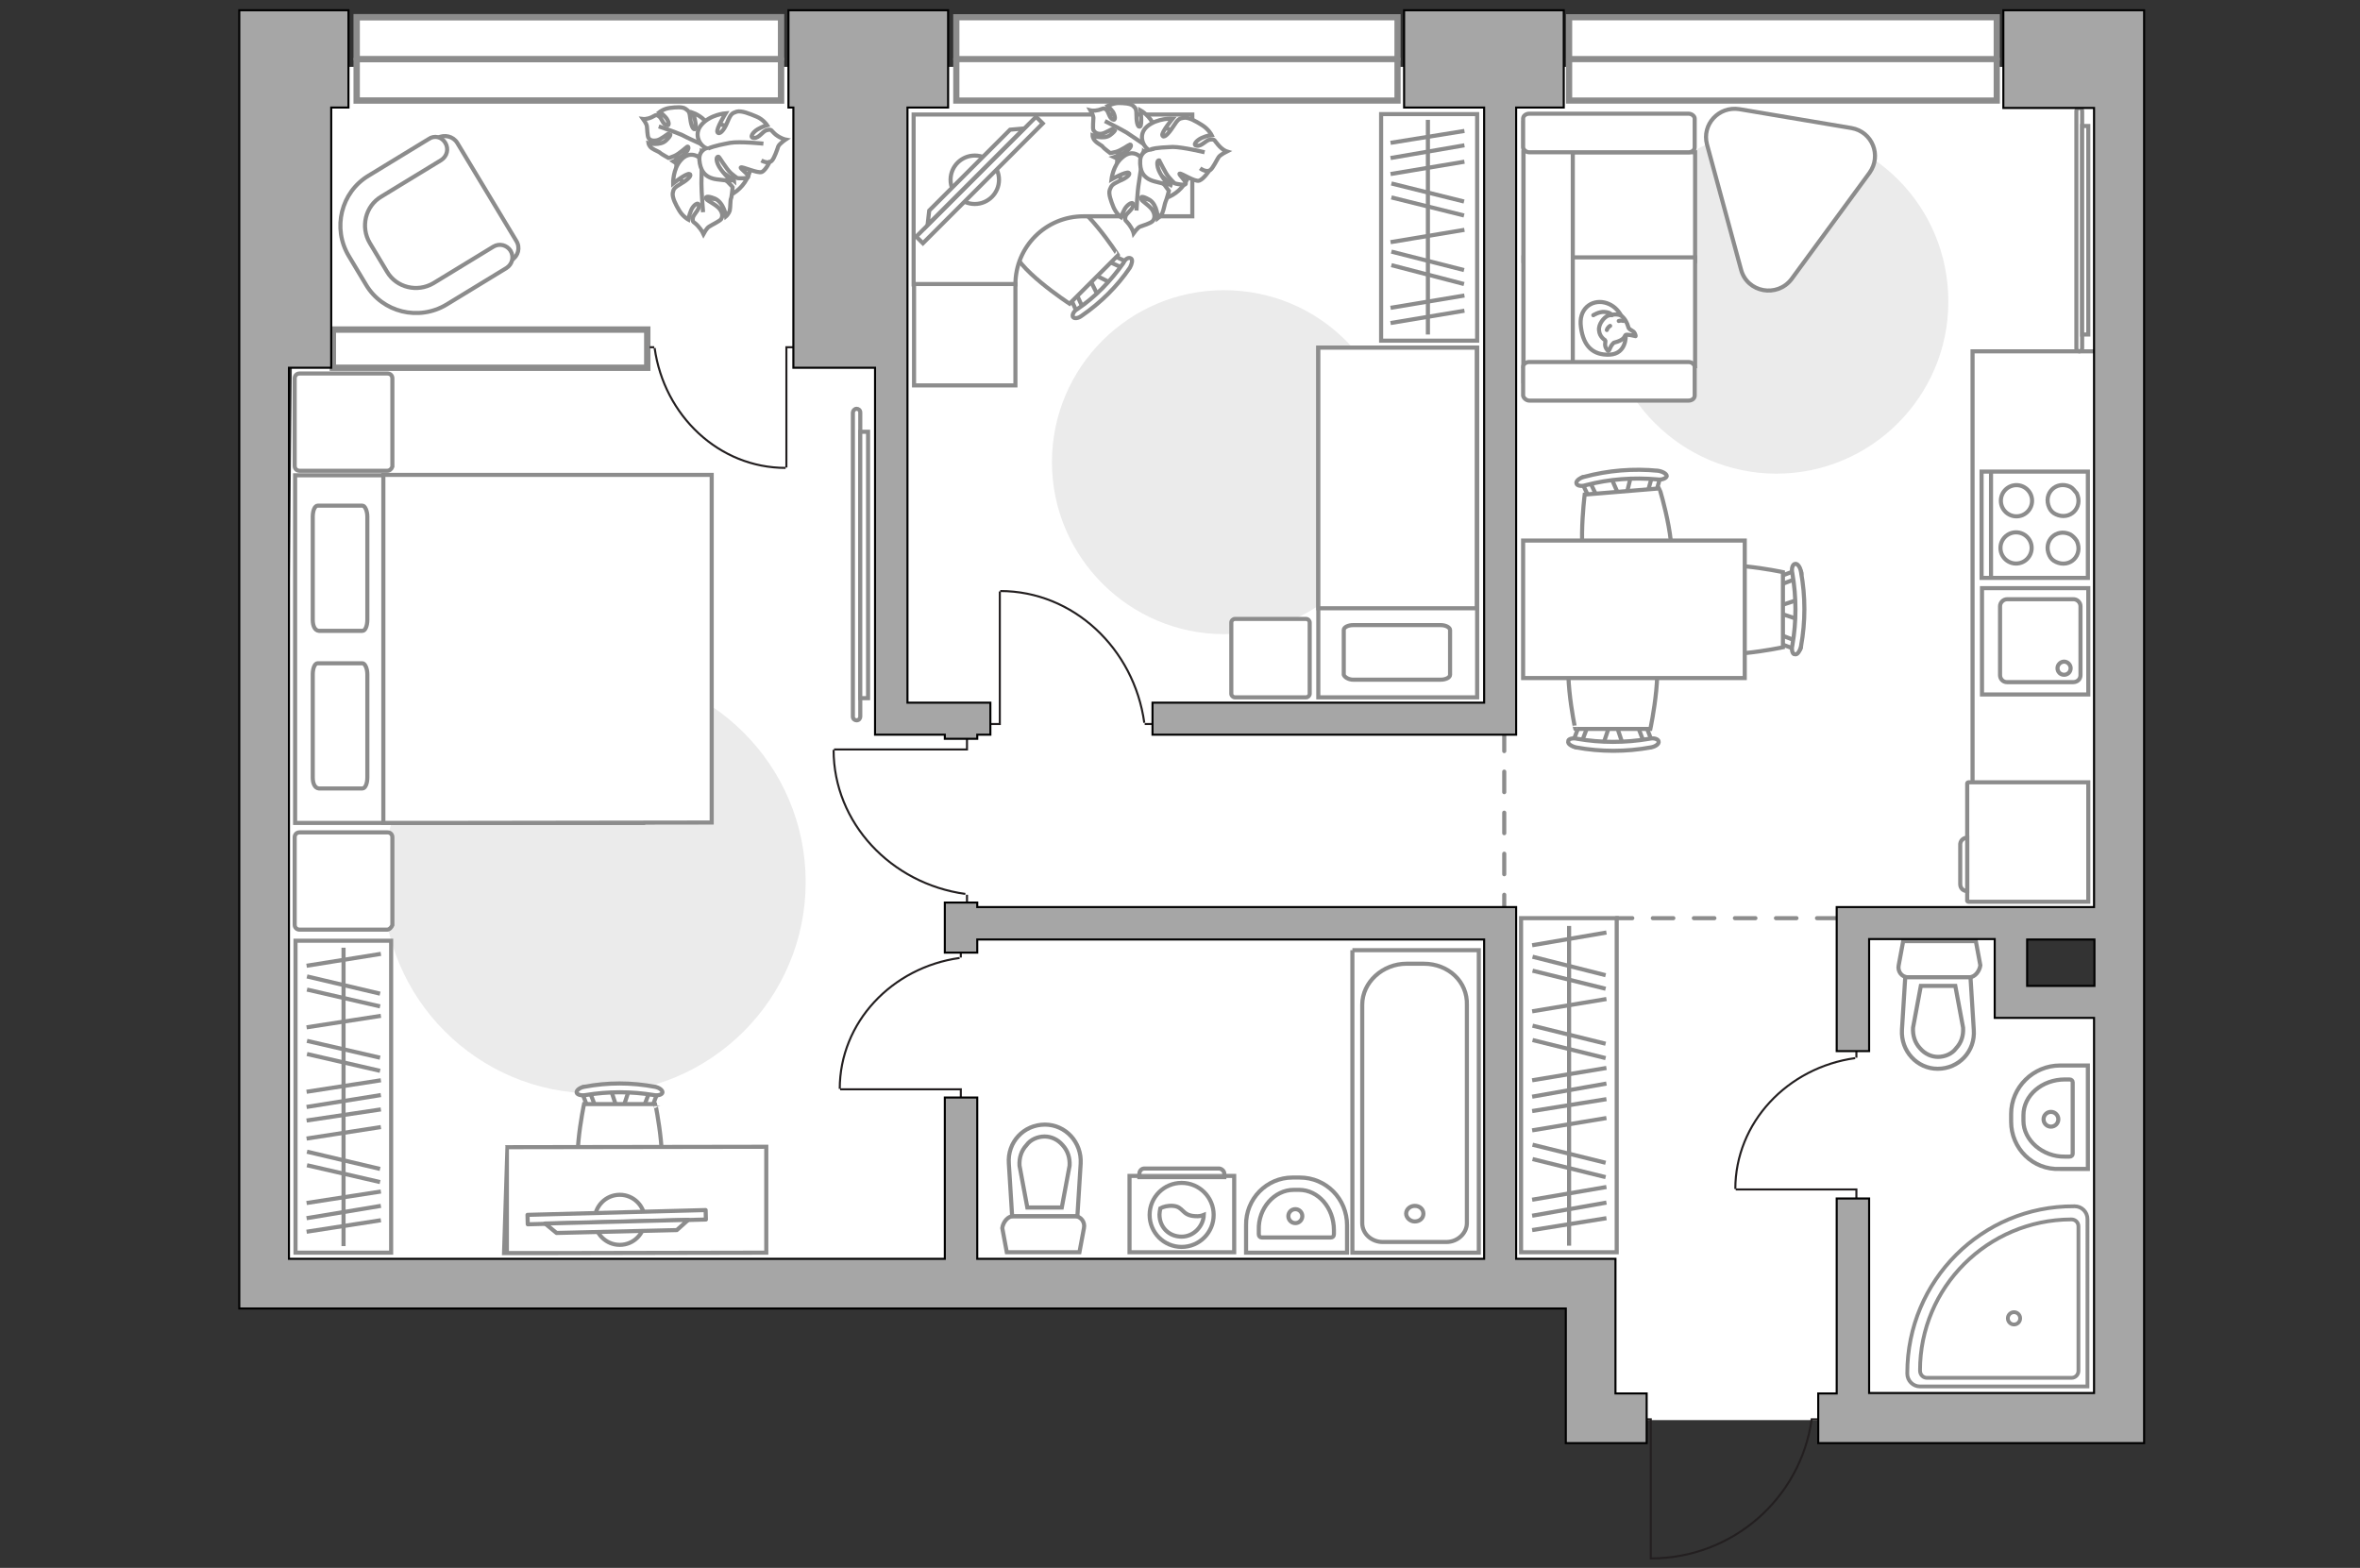 <?xml version="1.0" encoding="utf-8"?>
<!-- Generator: Adobe Illustrator 28.2.0, SVG Export Plug-In . SVG Version: 6.00 Build 0)  -->
<svg version="1.1" id="Слой_1" xmlns="http://www.w3.org/2000/svg" xmlns:xlink="http://www.w3.org/1999/xlink" x="0px" y="0px"
	 viewBox="0 0 575 382" style="enable-background:new 0 0 575 382;" xml:space="preserve">
<rect x="0" y="0" width="575" height="382" fill="#333333" stroke="none"/>
<style type="text/css">
	.st0{fill:#FFFFFF;}
	.st1{fill:#EBEBEB;}
	.st2{fill:#FFFFFF;stroke:#8C8C8C;stroke-miterlimit:10;}
	.st3{fill:#FFFFFF;fill-opacity:0.1;stroke:#8C8C8C;stroke-miterlimit:10;}
	.st4{fill:none;stroke:#8C8C8C;stroke-miterlimit:10;}
	.st5{fill:none;stroke:#231F20;stroke-width:0.5;stroke-miterlimit:10;}
	.st6{fill:#FFFFFF;stroke:#8C8C8C;stroke-width:1;stroke-miterlimit:10;}
	.st7{fill:#FFFFFF;stroke:#8C8C8C;stroke-linecap:round;stroke-linejoin:round;stroke-miterlimit:10;}
	.st8{fill:none;stroke:#8C8C8C;stroke-linecap:round;stroke-linejoin:round;stroke-miterlimit:10;}
	.st9{fill:#FFFFFF;stroke:#8C8C8C;stroke-width:1;stroke-linecap:round;stroke-linejoin:round;stroke-miterlimit:9.999;}
	.st10{fill:#FFFFFF;stroke:#8C8C8C;stroke-width:1.512;stroke-linecap:round;stroke-miterlimit:10;}
	.st11{fill:none;stroke:#8C8C8C;stroke-width:1.512;stroke-linecap:round;stroke-miterlimit:10;}
	.st12{fill:#FFFFFF;stroke:#8C8C8C;stroke-width:1.552;stroke-linecap:round;stroke-miterlimit:10;}
	.st13{fill:none;stroke:#8C8C8C;stroke-width:1.552;stroke-linecap:round;stroke-miterlimit:10;}
	.st14{fill:#FFFFFF;stroke:#8C8C8C;stroke-width:0.921;stroke-miterlimit:10;}
	.st15{fill:none;stroke:#8C8C8C;stroke-linecap:round;stroke-miterlimit:10;stroke-dasharray:5,5;}
	.st16{fill:#A6A6A6;stroke:#000000;stroke-width:0.5;stroke-miterlimit:10;}
</style>
<polygon id="bg" class="st0" points="69,313.7 367.6,313.7 389.4,313.7 389.4,346 515,346 515,245.2 489.3,245.2 489.3,227.7 
	516,227.7 516,16.3 73.4,16.3 71.1,88.9 "/>
<g id="furniture">
	<path id="Vector_00000160875937128381294210000009457515052277015950_" class="st1" d="M144.8,163.4c28.4,0,51.5,23.1,51.5,51.5
		s-23.1,51.5-51.5,51.5s-51.5-23.1-51.5-51.5C93.4,186.4,116.4,163.4,144.8,163.4z"/>
	<polyline class="st2" points="480.6,219.9 480.6,85.6 510.3,85.6 	"/>
	<g>
		<path id="Vector_8_1_" class="st2" d="M479.3,219.5v-28.6c0-0.1,0.1-0.3,0.3-0.3h29.2v29.1h-29.2
			C479.4,219.7,479.3,219.5,479.3,219.5z"/>
		<path id="Vector_9_1_" class="st2" d="M479.3,204.1v13c-1,0-1.7-0.7-1.7-1.7V206C477.5,204.9,478.3,204.1,479.3,204.1z"/>
	</g>
	<g>
		<g>
			<path id="Vector_98_1_" class="st2" d="M156.7,115.8v84.7H71.9v-84.7H156.7L156.7,115.8z"/>
			<path id="Vector_99_1_" class="st2" d="M173.4,200.4v-84.7h-80v74.7v10.1h10.7L173.4,200.4L173.4,200.4z"/>
			<path id="Vector_100_1_" class="st2" d="M76.2,151v-25.1c0-1.5,0.5-2.7,1.2-2.7h10.9c0.6,0,1.2,1.2,1.2,2.7V151
				c0,1.5-0.5,2.7-1.2,2.7H77.7C76.7,153.6,76.2,152.5,76.2,151z"/>
			<path id="Vector_101_1_" class="st2" d="M76.2,189.4v-25.1c0-1.5,0.5-2.7,1.2-2.7h10.9c0.6,0,1.2,1.2,1.2,2.7v25.1
				c0,1.5-0.5,2.7-1.2,2.7H77.7C76.7,192,76.2,190.9,76.2,189.4z"/>
		</g>
		<path id="Vector_5_2_" class="st2" d="M94.3,226.5H73c-0.6,0-1.2-0.4-1.2-1.2V204c0-0.6,0.4-1.2,1.2-1.2h21.4
			c0.6,0,1.2,0.4,1.2,1.2v21.4C95.4,225.9,94.9,226.5,94.3,226.5z"/>
		<path id="Vector_5_1_" class="st2" d="M94.3,114.7H73c-0.6,0-1.2-0.4-1.2-1.2V92.2c0-0.6,0.4-1.2,1.2-1.2h21.4
			c0.6,0,1.2,0.4,1.2,1.2v21.5C95.4,114.3,94.9,114.7,94.3,114.7z"/>
	</g>
	<g>
		<path class="st2" d="M507.3,84.9c0,0.3-0.3,0.7-0.7,0.7c-0.3,0-0.7-0.3-0.7-0.7V27c0-0.3,0.3-0.7,0.7-0.7s0.7,0.3,0.7,0.7V84.9z"
			/>
		<rect x="507.3" y="30.7" class="st2" width="1.5" height="50.8"/>
	</g>
	<g>
		<path class="st2" d="M209.6,174.6c0,0.4-0.3,0.9-0.9,0.9c-0.4,0-0.9-0.3-0.9-0.9v-74.1c0-0.4,0.4-0.9,0.9-0.9
			c0.4,0,0.9,0.3,0.9,0.9V174.6z"/>
		<rect x="209.6" y="105.2" class="st2" width="1.9" height="64.9"/>
	</g>
	<g>
		<g>
			<path class="st2" d="M275.2,286.5h25.5v18.6h-25.5V286.5z"/>
			<path class="st3" d="M278.8,284.7H297c0.5,0,1.3,0.5,1.3,1.3v0.8h-20.7V286C277.6,285.2,278.2,284.7,278.8,284.7z"/>
		</g>
		<g>
			<circle class="st2" cx="287.9" cy="296" r="7.8"/>
			<path class="st2" d="M285.8,293.8c2.6,0.2,2.1,2.3,5.3,2.5c1.1,0.1,1.7-0.1,2.2-0.3c-0.1,2.7-2.4,5.3-5.4,5.3
				c-3.1,0-5.4-2.3-5.4-5.4c0-0.4,0.1-0.9,0.2-1.5C283.4,294,284.6,293.7,285.8,293.8z"/>
		</g>
	</g>
	<g>
		<path id="Vector_37_3_" class="st2" d="M111.4,34.8l14.4,23.9c1,1.6,0.5,3.7-1.2,4.7l-16.5,10c-6,3.6-13.9,1.7-17.5-4.3l-4.8-8
			c-3.6-6-1.7-13.9,4.3-17.5l16.5-10C108.3,32.7,110.4,33.2,111.4,34.8z"/>
		<path id="Vector_38_4_" class="st2" d="M108.5,34.8c0.9,1.5,0.4,3.3-1,4.2l-14.6,8.9c-3.9,2.3-5.1,7.4-2.8,11.3l4.2,7
			c2.3,3.9,7.4,5.1,11.3,2.8l14.6-8.9c1.5-0.9,3.3-0.4,4.2,1c0.9,1.5,0.4,3.3-1,4.2l-14.6,8.9c-6.8,4.1-15.6,1.9-19.6-4.8l-4.2-7
			c-4.1-6.8-1.9-15.6,4.8-19.6l14.6-8.9C105.8,32.9,107.6,33.3,108.5,34.8z"/>
	</g>
	<path id="Vector_00000116205190261531033660000003619311566093752495_" class="st1" d="M474.7,73.5c0,23.1-18.8,41.9-41.9,41.9
		c-23,0-41.9-18.8-41.9-41.9s18.8-41.9,41.9-41.9C456.1,31.5,474.7,50.2,474.7,73.5z"/>
	<path id="Vector_00000106107476909206152940000004462273025077215629_" class="st1" d="M340.1,112.6c0,23.1-18.8,41.9-41.9,41.9
		c-23,0-41.9-18.8-41.9-41.9s18.8-41.9,41.9-41.9C321.5,70.7,340.1,89.4,340.1,112.6z"/>
	<g>
		<rect x="336.5" y="27.8" class="st2" width="23.4" height="55.2"/>
		<line class="st4" x1="338.8" y1="59" x2="356.8" y2="56"/>
		<line class="st4" x1="338.8" y1="78.7" x2="356.8" y2="75.7"/>
		<line class="st4" x1="338.8" y1="75" x2="356.8" y2="72"/>
		<line class="st4" x1="338.8" y1="42.4" x2="356.8" y2="39.4"/>
		<line class="st4" x1="338.8" y1="38.5" x2="356.8" y2="35.4"/>
		<line class="st4" x1="338.8" y1="34.8" x2="356.8" y2="31.9"/>
		<line class="st4" x1="339" y1="48.1" x2="356.7" y2="52.5"/>
		<line class="st4" x1="339" y1="44.7" x2="356.7" y2="49.1"/>
		<line class="st4" x1="339" y1="64.6" x2="356.7" y2="69.2"/>
		<line class="st4" x1="339" y1="61.3" x2="356.7" y2="65.8"/>
		<line class="st4" x1="347.9" y1="81.5" x2="347.9" y2="29.2"/>
	</g>
	<g>
		<polyline class="st5" points="243.6,144.1 243.6,176.4 238.5,176.4 		"/>
		<line class="st5" x1="283.7" y1="176.4" x2="278.9" y2="176.4"/>
		<path class="st5" d="M278.8,176.1c-2.5-18.1-17.3-32.1-35.1-32.1"/>
	</g>
	<g>
		<polyline class="st5" points="235.6,177.5 235.6,182.6 203.2,182.6 		"/>
		<line class="st5" x1="235.6" y1="218" x2="235.6" y2="222.8"/>
		<path class="st5" d="M203.1,182.7c0,17.8,14,32.6,32.1,35.1"/>
	</g>
	<g>
		<polyline class="st5" points="204.7,265.4 234.1,265.4 234.1,270.1 		"/>
		<line class="st5" x1="234.1" y1="228.9" x2="234.1" y2="233.3"/>
		<path class="st5" d="M233.8,233.4c-16.5,2.3-29.2,15.7-29.2,31.9"/>
	</g>
	<g>
		<polyline class="st5" points="422.9,289.8 452.3,289.8 452.3,294.5 		"/>
		<line class="st5" x1="452.3" y1="253.3" x2="452.3" y2="257.7"/>
		<path class="st5" d="M452,257.8c-16.5,2.3-29.2,15.7-29.2,31.9"/>
	</g>
	<g>
		<path id="Vector_2_00000041976871724412255370000015324008157834018948_" class="st2" d="M359.9,84.7h-38.7v85.2h38.7V84.7z"/>
		<path id="Vector_3_00000025436174130152487160000004630324992225685948_" class="st2" d="M321.1,84.7h38.7v63.5h-34h-4.6v-8.7
			V84.7H321.1z"/>
		<path id="Vector_4_00000005263316003696010930000001902946798275055008_" class="st2" d="M329.7,165.6H351c1.2,0,2.3-0.5,2.3-1.2
			v-10.9c0-0.6-1-1.2-2.3-1.2h-21.3c-1.2,0-2.3,0.5-2.3,1.2v10.9C327.6,165,328.6,165.6,329.7,165.6z"/>
	</g>
	<g>
		<g id="Group_2_00000110432529507883252310000004290928143457157296_">
			<g id="Group_3_00000141451002864496296290000002802352351851328190_">
				<path id="Vector_10_00000123435391200016631840000000598422861984410045_" class="st2" d="M270.6,68.9l-4.4-2.2l-0.9,0.9
					l2.2,4.4L270.6,68.9z"/>
			</g>
			<g id="Group_4_00000139996614242326186830000002450363441001611406_">
				<path id="Vector_11_00000154392156952083987620000009645084158683706035_" class="st2" d="M261.1,71.9c-0.3,0.3-0.4,0.7-0.2,0.9
					l1.7,3.7c0.2,0.4,0.5,0.4,1,0.1s0.6-0.8,0.5-1l-1.7-3.7c-0.2-0.4-0.5-0.4-1-0.1C261.2,71.9,261.2,71.9,261.1,71.9z"/>
			</g>
			<g id="Group_5_00000000221501059426591290000009115485714463503512_">
				<path id="Vector_12_00000152243876284133186560000015711195446345932959_" class="st2" d="M270.4,62.6c-0.1,0.1-0.1,0.1-0.2,0.2
					c-0.3,0.5-0.3,0.8,0.1,1l3.7,1.7c0.4,0.2,0.8-0.1,1.1-0.5c0.3-0.5,0.3-0.8-0.1-1l-3.7-1.7C271.1,62.2,270.7,62.3,270.4,62.6z"/>
			</g>
			<path id="Vector_13_00000062184314322935129550000005785642800799996349_" class="st2" d="M258.6,48.4c-4.1,0-11.8,7.6-11.8,11.8
				c0,4.8,13.8,13.8,13.8,13.8l11.8-11.8C272.5,62.2,263.5,48.4,258.6,48.4z"/>
			<path id="Vector_14_00000105408837963828973110000005275996114475918263_" class="st2" d="M273.7,64.1
				c-3.1,4.4-6.9,8.3-11.2,11.2c-0.9,0.5-1.3,1.4-1.1,1.9c0.3,0.5,1.3,0.4,2.2-0.3c4.5-3.1,8.6-7.1,11.7-11.7
				c0.5-0.9,0.7-1.9,0.3-2.2C275,62.6,274.2,63,273.7,64.1z"/>
		</g>
		<path class="st2" d="M290.5,27.9h-54.8h-13.1l0,0l0,0v41.4h24.8l0,0c0-9.2,7.4-16.6,16.6-16.6h26.5V27.9L290.5,27.9z"/>
		<rect x="222.7" y="69.2" class="st2" width="24.7" height="24.7"/>
		<g>
			<circle class="st2" cx="237.5" cy="43.8" r="5.9"/>
			<g>
				
					<rect x="218" y="42.7" transform="matrix(0.707 -0.707 0.707 0.707 38.921 181.582)" class="st6" width="41.3" height="2.3"/>
				<polygon class="st2" points="246.1,31.6 226.4,51.3 226,54.8 249.5,31.3 				"/>
			</g>
		</g>
	</g>
	<g>
		<path id="Vector_60_00000031182911463928012320000017877837082834832030_" class="st2" d="M274.6,33.6c-3.4,3.7-3.2,9.3,0.5,12.7
			c3.7,3.4,9.3,3.2,12.7-0.5c3.4-3.7,3.2-9.3-0.5-12.7C283.5,29.7,277.9,30,274.6,33.6z"/>
		<path class="st2" d="M278.2,34.8c0,0,1.1,1.1,0.2,2.6c-0.9,1.5-2.2,2.6-4.5,1.8c-2.3-0.8-2.5-0.9-2.5-0.9s2.5-0.8,3.5-1.8
			c1-1,0.6-1.3,0.4-1.3c-0.1,0-2.2,1.5-3.4,1.8s-1.4,0.3-1.4,0.3s-1.6-1.2-1.8-1.5c-0.1-0.3-1.3-0.8-1.9-1.5
			c-0.6-0.6-0.6-1.3-0.6-1.3s2.7,1.1,4.3-0.1c1.6-1.2,1.3-1.6,0.9-1.6c-0.4,0-2.1,1.2-3.1,1.3c-1.1,0.1-1.6-0.4-1.9-0.9
			c-0.2-0.5,0-2.4,0-3c0-0.6-0.7-1.8-0.7-1.8s0.8,0.2,2-0.1c1.1-0.3,1.1-0.6,1.8-0.1c0.7,0.6,0.7,2,1.6,2.4c0.8,0.4,0.6-0.9,0.1-1.8
			c-0.6-0.8-1.3-1.5-1.3-1.5s1.1-0.6,2.5-0.7c1.4,0,3.1,0.1,3.7,0.7c0.6,0.6,0.8,0.7,0.8,2.5c0,1.7,0.4,2.9,0.9,2.5
			c0.5-0.4,0.1-3.9,0.1-3.9s2.5,1.4,3.3,3.9C281.6,33.6,279.4,35,278.2,34.8z"/>
		<path class="st2" d="M269.2,29.5c0,0,3.6,1.8,5.3,2.8c1,0.7,3,2,3.7,2.5c1.1,0.7,2.1,1.8,2.7,3.1"/>
		<path class="st2" d="M278.4,39.3c0,0,0.7-1.7,2.6-1.5c2.1,0.4,3.9,1.1,4.1,4c0.3,3,0.2,3.2,0.2,3.2s-2.1-2.3-3.5-2.9
			c-1.5-0.6-1.6-0.1-1.6,0.1c0.1,0.1,2.5,1.7,3.5,2.8c0.9,1.2,1.1,1.5,1.1,1.5s-0.6,2.3-0.8,2.6c-0.2,0.4-0.4,1.8-0.8,2.8
			c-0.4,0.8-1.1,1.3-1.1,1.3s-0.1-3.3-2-4.5c-2.1-1.2-2.3-0.7-2-0.1c0.1,0.4,2.3,1.7,2.8,2.8c0.6,1.1,0.4,2-0.1,2.5
			c-0.5,0.5-2.4,1.1-3,1.3c-0.6,0.2-1.6,1.6-1.6,1.6s-0.2-0.9-1.1-2.1c-0.8-1.1-1.1-0.8-0.9-1.9c0.2-0.9,1.8-1.7,1.9-2.8
			c0.1-1.1-1.3-0.3-2,0.8c-0.6,1.1-1,2.1-1,2.1s-1.1-0.8-1.8-2.4c-0.6-1.5-1.3-3.3-0.9-4.3c0.4-0.9,0.4-1.2,2.3-2.1
			c2-0.8,2.8-1.7,2.3-2c-0.6-0.4-4.2,1.6-4.2,1.6s0.4-3.5,2.6-5.3C275.8,36.2,278.1,37.9,278.4,39.3z"/>
		<path class="st2" d="M276.9,51.3c0,0,0.2-4.7,0.6-6.9c0.2-1.3,0.6-4.2,0.8-5.2c0.3-1.6,1.1-3,2.1-4.2"/>
		<g>
			<path class="st2" d="M292.4,41c1.1,0.8,2.1,0.8,2.5,0.4c0.6-0.4,1.6-2.5,2-3.1c0.4-0.6,2-1.4,2-1.4s-1-0.3-2.1-1.6
				c-1-1.1-0.7-1.4-1.9-1.3c-1.1,0.1-2.1,1.7-3.3,1.5c-1.1-0.1-0.1-1.3,1.2-1.9c1.3-0.6,2.4-0.7,2.4-0.7s-0.7-1.4-2.3-2.4
				c-1.6-1-3.3-2-4.5-1.8c-1.1,0.2-1.3,0.2-2.6,2.2s-2.3,2.8-2.6,2.1c-0.3-0.7,2.5-4.1,2.5-4.1s-3.7-0.2-6.2,1.9
				c-2.4,2.1-0.9,5,0.4,5.7c0,0-2,0.4-2.1,2.6c-0.1,2.3,0.5,4.3,3.5,5.1c3,0.8,3.3,0.8,3.3,0.8s-2.1-2.5-2.5-4.2
				c-0.4-1.7,0.2-1.8,0.4-1.7c0.1,0.1,1.3,3,2.4,4.2c1.1,1.3,1.4,1.4,1.4,1.4s2.4,0.6,2.6,0.1c0.2-0.6-1.8-2.3-1.5-2.5
				c0.4-0.2,3.7,2.1,4.8,1.7s2.4-2.4,2.4-2.4"/>
			<path class="st2" d="M293.5,37.1c0,0-5.4-1.3-7.8-1.3c-1.5,0.1-3.8,0.1-5.4,0.6"/>
		</g>
	</g>
	<g>
		<path id="Vector_60_00000030447719447038549030000006797470467340365713_" class="st2" d="M166.4,34.1c-2.9,4.2-1.9,9.8,2.3,12.7
			s9.8,1.9,12.7-2.3s1.9-9.8-2.3-12.7S169.2,30,166.4,34.1z"/>
		<path class="st2" d="M170.2,34.8c0,0,1.3,1,0.6,2.5c-0.7,1.6-1.8,3-4.3,2.6s-2.6-0.5-2.6-0.5s2.5-1.2,3.3-2.3
			c0.9-1.2,0.4-1.4,0.3-1.4c-0.1,0-2,1.8-3.2,2.3s-1.4,0.5-1.4,0.5s-1.8-1-2-1.2c-0.2-0.3-1.4-0.7-2.1-1.2c-0.7-0.5-0.8-1.2-0.8-1.2
			s2.9,0.7,4.3-0.7c1.5-1.4,1-1.7,0.7-1.7c-0.4,0.1-1.9,1.5-3,1.7s-1.7-0.1-2-0.6s-0.3-2.4-0.4-2.9c-0.1-0.6-0.9-1.7-0.9-1.7
			s0.8,0.1,2-0.4c1.1-0.5,1-0.8,1.8-0.3s0.9,1.9,1.9,2.2c0.9,0.3,0.5-1.1-0.2-1.9s-1.5-1.3-1.5-1.3s1-0.8,2.5-1s3.1-0.3,3.8,0.2
			c0.8,0.6,1,0.6,1.2,2.5c0.2,1.8,0.8,2.8,1.2,2.4c0.5-0.4-0.5-3.9-0.5-3.9s2.8,1,3.9,3.4C173.5,33.2,171.5,34.9,170.2,34.8z"/>
		<path class="st2" d="M160.5,30.8c0,0,3.9,1.3,5.7,2.1c1.1,0.6,3.3,1.6,4.2,2c1.3,0.6,2.4,1.5,3.2,2.8"/>
		<path class="st2" d="M171.1,39.4c0,0,0.4-1.8,2.4-1.8c2.1,0,4.1,0.6,4.7,3.4c0.7,2.9,0.7,3.1,0.7,3.1s-2.4-2.1-3.9-2.5
			c-1.6-0.4-1.7,0.2-1.7,0.3c0.1,0.1,2.8,1.3,4,2.4c1.1,1.1,1.2,1.3,1.2,1.3s-0.2,2.4-0.4,2.8c-0.2,0.4-0.1,1.9-0.3,2.9
			c-0.3,0.9-0.9,1.4-0.9,1.4s-0.5-3.3-2.7-4.3c-2.2-0.9-2.4-0.3-2.1,0.1c0.2,0.4,2.5,1.4,3.3,2.5s0.6,1.9,0.3,2.4
			c-0.4,0.5-2.3,1.4-2.9,1.8c-0.6,0.3-1.4,1.8-1.4,1.8s-0.4-0.9-1.4-2s-1.3-0.7-1.2-1.8c0.1-1,1.6-2,1.5-3.1s-1.4-0.1-1.9,1.1
			c-0.5,1.2-0.7,2.3-0.7,2.3s-1.3-0.7-2.2-2.2s-1.7-3.1-1.6-4.2c0.2-1,0.2-1.3,2.1-2.4c1.9-1.1,2.6-2.1,2-2.3c-0.7-0.3-4,2.3-4,2.3
			s-0.1-3.5,1.9-5.7C168,36.6,170.6,38,171.1,39.4z"/>
		<path class="st2" d="M171.3,51.7c0,0-0.4-4.8-0.4-7c0-1.4,0.1-4.3,0.1-5.4c0.1-1.7,0.6-3.2,1.5-4.6"/>
		<g>
			<path class="st2" d="M185.5,39.1c1.3,0.7,2.2,0.5,2.6,0c0.5-0.5,1.3-2.7,1.5-3.4c0.3-0.7,1.8-1.7,1.8-1.7s-1.1-0.2-2.4-1.2
				c-1.2-1-0.9-1.4-2.1-1.1c-1.1,0.2-1.9,2-3.2,1.9c-1.2,0-0.3-1.4,0.9-2.1c1.2-0.7,2.3-1,2.3-1s-0.9-1.4-2.6-2.1
				c-1.7-0.7-3.6-1.5-4.8-1.2c-1.1,0.4-1.4,0.4-2.3,2.6s-2,3.1-2.4,2.4s2-4.6,2-4.6s-3.8,0.3-5.9,2.8c-2.1,2.5-0.2,5.2,1.2,5.7
				c0,0-1.9,0.6-1.7,2.9s1.1,4.3,4.3,4.7c3.1,0.4,3.4,0.3,3.4,0.3s-2.5-2.3-3.2-4s0-1.9,0.2-1.8c0.2,0.1,1.8,2.9,3,4
				c1.3,1.1,1.6,1.2,1.6,1.2s2.5,0.2,2.6-0.3c0.1-0.7-2.1-2.1-1.8-2.3c0.3-0.3,4.1,1.5,5.1,1.1s2.1-2.8,2.1-2.8"/>
			<path class="st2" d="M186,35c0,0-5.7-0.6-8.1-0.2c-1.5,0.3-3.8,0.7-5.4,1.4"/>
		</g>
	</g>
	<path id="Vector_5_00000083081207277994877930000001740507668117442737_" class="st2" d="M300,151.7V169c0,0.5,0.4,0.9,0.9,0.9
		h17.3c0.5,0,0.9-0.4,0.9-0.9v-17.3c0-0.5-0.4-0.9-0.9-0.9h-17.3C300.4,150.8,300,151.2,300,151.7z"/>
	<g>
		<path id="Vector_55_5_" class="st2" d="M371.2,37.1v26.5H413V37.1H371.2z"/>
		<path id="Vector_56_6_" class="st2" d="M371.2,62.7v26.5H413V62.7H371.2z"/>
		<path id="Vector_57_5_" class="st2" d="M383.2,32.5l-12-2.5v62.9h12V32.5z"/>
		<path id="Vector_58_5_" class="st2" d="M372.6,37.1h38.8c0.8,0,1.5-0.5,1.5-1.2v-7c0-0.6-0.7-1.2-1.5-1.2h-38.8
			c-0.8,0-1.5,0.5-1.5,1.2v7C371.2,36.6,371.9,37.1,372.6,37.1z"/>
		<path id="Vector_59_5_" class="st2" d="M372.6,97.6h38.8c0.8,0,1.5-0.5,1.5-1.2v-7c0-0.6-0.7-1.2-1.5-1.2h-38.8
			c-0.8,0-1.5,0.5-1.5,1.2v7C371.2,97,371.9,97.6,372.6,97.6z"/>
		<g>
			<path class="st7" d="M396.1,81.8c0,0,0.2,4.4-3.9,4.6c-4,0.2-6.4-2-7-6.6c-0.7-4.6,2.6-6.8,5.7-6.1
				C394,74.4,396.1,77.4,396.1,81.8z"/>
			<path class="st7" d="M393.2,83.5c0,0-0.6,0.5-0.9,1.3s-0.5,0.7-0.5,0.7s-0.9-0.8-0.7-1.9c0.1-0.6,0-0.7,0-0.7s-1.4-0.8-1.5-2.4
				c-0.2-1.5,1.2-3.2,2.2-3.6c1-0.3,2.5-0.5,3.3,0.1s1.4,1.8,1.6,2.6c0.1,0.8,1.3,0.9,1.6,1.6s0.2,0.7,0.2,0.7s-2-0.5-2.4-0.3
				C395.7,81.9,396,82.8,393.2,83.5z"/>
			<path class="st7" d="M392.3,79.4c0,0-0.6,0.3-0.8,1"/>
			<path class="st7" d="M394.4,78.2c0,0,0.6-0.2,1.1,0"/>
			<path class="st8" d="M392.7,76.8c0,0-0.2-0.7-1.8-0.8c-1.3-0.1-2.7,0.8-2.7,0.8"/>
		</g>
	</g>
	<g>
		<rect x="72" y="229.2" class="st4" width="23.3" height="76"/>
		<line class="st4" x1="92.8" y1="247.5" x2="74.7" y2="250.3"/>
		<line class="st4" x1="92.8" y1="232.4" x2="74.7" y2="235.3"/>
		<line class="st4" x1="92.8" y1="263.2" x2="74.7" y2="266"/>
		<line class="st4" x1="92.8" y1="266.8" x2="74.7" y2="269.7"/>
		<line class="st4" x1="92.8" y1="270.3" x2="74.7" y2="273"/>
		<line class="st4" x1="92.6" y1="257.7" x2="74.8" y2="253.6"/>
		<line class="st4" x1="92.6" y1="260.9" x2="74.8" y2="256.8"/>
		<line class="st4" x1="92.8" y1="274.6" x2="74.7" y2="277.4"/>
		<line class="st4" x1="92.8" y1="290.3" x2="74.7" y2="293.1"/>
		<line class="st4" x1="92.8" y1="293.8" x2="74.7" y2="296.8"/>
		<line class="st4" x1="92.8" y1="297.3" x2="74.7" y2="300.1"/>
		<line class="st4" x1="92.6" y1="284.8" x2="74.8" y2="280.6"/>
		<line class="st4" x1="92.6" y1="288" x2="74.8" y2="283.9"/>
		<line class="st4" x1="92.6" y1="242.1" x2="74.8" y2="237.9"/>
		<line class="st4" x1="92.6" y1="245.2" x2="74.8" y2="241.1"/>
		<line class="st4" x1="83.7" y1="230.9" x2="83.7" y2="303.6"/>
	</g>
	<g>
		<g id="Group_2_20_">
			<g id="Group_3_20_">
				<path id="Vector_10_20_" class="st2" d="M438.1,150.9l-5.1-1.7v-1.4l5.1-1.7V150.9z"/>
			</g>
			<g id="Group_4_20_">
				<path id="Vector_11_20_" class="st2" d="M433.2,141.3c0-0.5,0.3-0.9,0.6-0.9l4.2-1.6c0.4-0.2,0.8,0.2,0.9,0.7
					c0.1,0.6-0.2,1.1-0.5,1.2l-4.2,1.6c-0.4,0.2-0.8-0.2-0.9-0.7C433.2,141.4,433.2,141.4,433.2,141.3z"/>
			</g>
			<g id="Group_5_20_">
				<path id="Vector_12_20_" class="st2" d="M433.2,155.8c0-0.1,0-0.2,0-0.3c0.1-0.6,0.5-0.9,0.9-0.7l4.2,1.6
					c0.4,0.2,0.6,0.7,0.5,1.3s-0.5,0.9-0.9,0.7l-4.2-1.6C433.4,156.6,433.2,156.2,433.2,155.8z"/>
			</g>
			<path id="Vector_13_20_" class="st2" d="M413,157.7c-3.2-3.2-3.2-15.1,0-18.3c3.8-3.8,21.4,0,21.4,0v18.3
				C434.4,157.7,416.8,161.5,413,157.7z"/>
			<path id="Vector_14_20_" class="st2" d="M436.7,157.2c1-5.7,1-11.7,0-17.5c-0.3-1.2,0.1-2.2,0.6-2.3c0.6-0.2,1.3,0.7,1.5,1.9
				c1.1,6,1.1,12.2,0,18.2c-0.3,1.2-0.9,2.1-1.5,1.9C436.8,159.5,436.4,158.4,436.7,157.2z"/>
		</g>
		<g id="Group_2_22_">
			<g id="Group_3_22_">
				<path id="Vector_10_22_" class="st2" d="M390.6,181.4l1.7-5.1h1.4l1.7,5.1H390.6z"/>
			</g>
			<g id="Group_4_22_">
				<path id="Vector_11_22_" class="st2" d="M400.2,176.4c0.5,0,0.9,0.3,0.9,0.6l1.6,4.2c0.2,0.4-0.2,0.8-0.7,0.9
					c-0.6,0.1-1.1-0.2-1.2-0.5l-1.6-4.2c-0.2-0.4,0.2-0.8,0.7-0.9C400.1,176.4,400.1,176.4,400.2,176.4z"/>
			</g>
			<g id="Group_5_22_">
				<path id="Vector_12_22_" class="st2" d="M385.7,176.4c0.1,0,0.2,0,0.3,0c0.6,0.1,0.9,0.5,0.7,0.9l-1.6,4.2
					c-0.2,0.4-0.7,0.6-1.3,0.5c-0.6-0.1-0.9-0.5-0.7-0.9l1.6-4.2C384.9,176.7,385.3,176.4,385.7,176.4z"/>
			</g>
			<path id="Vector_13_22_" class="st2" d="M383.8,156.2c3.2-3.2,15.1-3.2,18.3,0c3.8,3.8,0,21.4,0,21.4h-18.3
				C383.8,177.6,380,160,383.8,156.2z"/>
			<path id="Vector_14_22_" class="st2" d="M384.3,180c5.7,1,11.7,1,17.5,0c1.2-0.3,2.2,0.1,2.3,0.6c0.2,0.6-0.7,1.3-1.9,1.5
				c-6,1.1-12.2,1.1-18.2,0c-1.2-0.3-2.1-0.9-1.9-1.5C382,180.1,383.1,179.7,384.3,180z"/>
		</g>
		<g id="Group_2_21_">
			<g id="Group_3_21_">
				<path id="Vector_10_21_" class="st2" d="M397.4,115.9l-1.3,5.3l-1.4,0.1l-2.2-5L397.4,115.9z"/>
			</g>
			<g id="Group_4_21_">
				<path id="Vector_11_21_" class="st2" d="M388.1,121.6c-0.5,0-0.9-0.2-1-0.5l-1.9-4c-0.2-0.4,0.1-0.8,0.6-0.9
					c0.6-0.1,1.1,0.1,1.2,0.4l1.9,4c0.2,0.4-0.1,0.8-0.6,0.9C388.3,121.6,388.2,121.6,388.1,121.6z"/>
			</g>
			<g id="Group_5_21_">
				<path id="Vector_12_21_" class="st2" d="M402.6,120.5c-0.1,0-0.2,0-0.3,0c-0.6-0.1-0.9-0.4-0.8-0.8l1.2-4.3
					c0.1-0.4,0.7-0.7,1.2-0.6c0.6,0.1,0.9,0.4,0.8,0.8l-1.2,4.3C403.4,120.1,403,120.4,402.6,120.5z"/>
			</g>
			<path id="Vector_13_21_" class="st2" d="M406.1,140.4c-3,3.5-14.8,4.5-18.2,1.5c-4.1-3.5-1.8-21.4-1.8-21.4l18.2-1.5
				C404.4,119.1,409.6,136.3,406.1,140.4z"/>
			<path id="Vector_14_21_" class="st2" d="M403.8,116.8c-5.8-0.5-11.7-0.1-17.4,1.4c-1.2,0.4-2.2,0.1-2.3-0.4
				c-0.2-0.5,0.6-1.3,1.8-1.6c5.9-1.6,12.1-2.1,18.1-1.5c1.2,0.2,2.1,0.8,2.1,1.3C406,116.5,404.9,117,403.8,116.8z"/>
		</g>
		<g>
			<path class="st2" d="M371.1,131.7v33.5h54v-33.5H371.1z"/>
		</g>
	</g>
	<path class="st2" d="M451.1,31.2l-27.3-4.6c-5-0.8-9.2,3.7-7.9,8.6l8.3,30.5c1.5,5.6,8.8,6.9,12.3,2.3l19-25.9
		C458.5,37.9,456.2,32.1,451.1,31.2z"/>
	<g>
		<g id="Group_2_6_">
			<g id="Group_3_6_">
				<path id="Vector_10_6_" class="st2" d="M153.3,265.4l-1.6,4.9h-1.3l-1.6-4.9H153.3z"/>
			</g>
			<g id="Group_4_6_">
				<path id="Vector_11_6_" class="st2" d="M144,270.1c-0.4,0-0.8-0.2-0.9-0.5l-1.5-4c-0.1-0.4,0.1-0.7,0.7-0.8
					c0.5-0.1,1.1,0.1,1.1,0.4l1.5,4c0.1,0.4-0.1,0.7-0.7,0.8C144.2,270.1,144.1,270.1,144,270.1z"/>
			</g>
			<g id="Group_5_6_">
				<path id="Vector_12_6_" class="st2" d="M157.9,270.1c-0.1,0-0.1,0-0.2,0c-0.5-0.1-0.8-0.4-0.7-0.8l1.5-4
					c0.1-0.4,0.7-0.6,1.2-0.4c0.5,0.1,0.8,0.4,0.7,0.8l-1.5,4C158.7,269.9,158.3,270.1,157.9,270.1z"/>
			</g>
			<path id="Vector_13_6_" class="st2" d="M159.7,289.4c-3.1,3.1-14.4,3.1-17.4,0c-3.6-3.6,0-20.4,0-20.4h17.4
				C159.6,268.9,163.3,285.7,159.7,289.4z"/>
			<path id="Vector_14_6_" class="st2" d="M159.3,266.8c-5.5-0.9-11.1-0.9-16.6,0c-1.1,0.2-2.1-0.1-2.2-0.6
				c-0.1-0.5,0.7-1.2,1.8-1.4c5.7-1.1,11.6-1.1,17.3,0c1.1,0.2,1.9,0.9,1.8,1.4S160.3,267,159.3,266.8z"/>
		</g>
		<path id="Vector_36_2_" class="st2" d="M123.5,279.5l63.2-0.1v25.8l-51.1,0.1h-12.1C123.5,305.3,123.5,279.5,123.5,279.5z"/>
		<g>
			<circle class="st7" cx="151" cy="297.2" r="6.1"/>
			<g>
				
					<rect x="128.5" y="295.3" transform="matrix(1 -2.685338e-02 2.685338e-02 1 -7.906 4.14)" class="st9" width="43.4" height="2.3"/>
				<polygon class="st7" points="135.6,300.4 164.9,299.7 167.7,297.2 132.8,298.1 				"/>
			</g>
		</g>
	</g>
</g>
<g id="points">
	<path id="r2" class="st8" d="M290.5,105.2"/>
	<path id="r1" class="st8" d="M145,226.5"/>
	<path id="b1" class="st8" d="M145,59"/>
	<path id="k1" class="st8" d="M446.9,186.3"/>
	<path id="s1" class="st8" d="M290.5,258.9"/>
	<path id="s2" class="st8" d="M471.5,279.7"/>
	<path id="h1_00000127727742050112227620000010233106799905266850_" class="st8" d="M422.9,313.2"/>
	<path id="h2" class="st8" d="M295.7,197"/>
	<path id="g1" class="st8" d="M384.9,258.9"/>
</g>
<g id="windows">
	<g>
		<rect x="233" y="4.2" class="st10" width="107.5" height="20.3"/>
		<line class="st11" x1="233" y1="14.4" x2="340.5" y2="14.4"/>
	</g>
	<g>
		<rect x="382.3" y="4.2" class="st10" width="104.2" height="20.3"/>
		<line class="st11" x1="382.3" y1="14.4" x2="486.5" y2="14.4"/>
	</g>
	<g>
		<rect x="86.9" y="4.2" class="st12" width="103.4" height="20.3"/>
		<line class="st13" x1="86.9" y1="14.4" x2="190.3" y2="14.4"/>
	</g>
	<rect x="81.1" y="80.3" class="st13" width="76.6" height="9.3"/>
</g>
<g id="plan">
	<g>
		<path class="st5" d="M396.3,345.8h5.9v33.9c19.9,0,36.5-14.6,39.2-33.9h5.4"/>
	</g>
	<g>
		<g>
			<g>
				<g>
					<rect x="482.8" y="114.9" class="st2" width="25.9" height="25.9"/>
				</g>
				<line class="st4" x1="485.1" y1="140.8" x2="485.1" y2="114.8"/>
				<circle class="st2" cx="491.3" cy="122" r="3.8"/>
				<path class="st2" d="M504.4,118.6c-3.4-1.6-6.7,1.6-5.1,5.1c0.3,0.7,0.9,1.3,1.6,1.6c3.4,1.6,6.7-1.6,5.1-5.1
					C505.5,119.6,505,118.9,504.4,118.6z"/>
				<circle class="st2" cx="491.2" cy="133.5" r="3.8"/>
				<path class="st2" d="M504.4,130.2c-3.4-1.6-6.7,1.6-5.1,5.1c0.3,0.7,0.9,1.3,1.6,1.6c3.4,1.6,6.7-1.6,5.1-5.1
					C505.5,131,504.9,130.5,504.4,130.2z"/>
			</g>
			<g>
				<g>
					<rect x="482.9" y="143.3" class="st2" width="25.9" height="25.9"/>
				</g>
				<path class="st2" d="M505,146h-16c-0.9,0-1.7,0.8-1.7,1.7v16.8c0,0.9,0.7,1.7,1.7,1.7h16.1c1,0,1.8-0.7,1.8-1.7v-16.8
					C506.9,146.8,506.1,145.9,505,146z"/>
				<path class="st2" d="M502.9,161.2c0.9,0,1.6,0.8,1.6,1.6c0,0.9-0.7,1.6-1.6,1.6s-1.6-0.7-1.6-1.6S502.1,161.2,502.9,161.2z"/>
			</g>
		</g>
		<g>
			<polyline class="st2" points="329.5,231.5 329.5,305.2 360.3,305.2 360.3,231.5 329.5,231.5 			"/>
			<path class="st2" d="M346.9,234.8h-4.2c-5.8,0-10.8,4.5-10.8,10V298c0,2.6,2.3,4.6,5,4.6h15.5c2.8,0,5-2.2,5-4.6v-53.1
				C357.6,239.2,352.9,234.8,346.9,234.8z"/>
			<path class="st2" d="M346.8,295.7c0-1.1-0.9-1.9-2.1-1.9c-1.1,0-2.1,0.8-2.1,1.9c0,0.9,0.9,1.9,2.1,1.9S346.8,296.8,346.8,295.7z
				"/>
		</g>
		<g>
			<path id="Vector_134_00000078030008051585475610000002959387377226469823_" class="st2" d="M314.9,286.9h1.8
				c6.4,0,11.5,5.2,11.5,11.6v6.7h-24.6v-6.7C303.5,292.1,308.6,286.9,314.9,286.9z"/>
			<path id="Vector_133_00000039827850457175986630000015050597132144278162_" class="st2" d="M315.2,289.9h1.3
				c4.7,0,8.5,4.4,8.5,9.8v1c0,0.5-0.3,0.8-0.7,0.8h-16.9c-0.4,0-0.7-0.3-0.7-0.8v-1C306.5,294.4,310.5,289.9,315.2,289.9z"/>
			<circle class="st2" cx="315.6" cy="296.3" r="1.7"/>
		</g>
		<g>
			<path id="Vector_134_00000124131263820255034180000013550035840768761004_" class="st2" d="M490,273.3v-1.9
				c0-6.5,5.4-11.8,11.9-11.8h6.8v25.2h-6.8C495.3,285.1,490,279.8,490,273.3z"/>
			<path id="Vector_133_00000072280547409533550440000015921730657342324919_" class="st2" d="M493,273.1v-1.4
				c0-4.8,4.5-8.7,10.1-8.7h1.1c0.5,0,0.8,0.3,0.8,0.7v17.4c0,0.4-0.3,0.7-0.8,0.7h-1.1C497.7,281.9,493,277.8,493,273.1z"/>
			<circle class="st2" cx="499.7" cy="272.7" r="1.8"/>
		</g>
		<g>
			<g id="Group_26_00000129202955155070738270000004083207109646313861_">
				<path id="Vector_130_00000103984340207672329360000008260869930863739549_" class="st2" d="M246.9,296.3h14.9
					c1.6,0,2.6,1.5,2.3,2.9l-1.1,5.9h-17.7l-1.1-5.9C244.4,297.8,245.5,296.3,246.9,296.3z"/>
				<path id="Vector_131_00000102502956007552360360000004085997224928389269_" class="st2" d="M254.6,274c5,0,9,4.3,8.7,9.5
					l-0.8,12.8h-15.9l-0.8-12.8C245.4,278.3,249.4,274,254.6,274z"/>
				<path id="Vector_132_00000096024522071943874020000016917856957695315370_" class="st2" d="M258.7,294.2l1.9-10.2
					c0.1-1.8-0.4-3.6-1.7-5c-1.2-1.4-2.8-2.1-4.4-2.1s-3.4,0.7-4.4,2.1c-1.3,1.4-1.8,3.1-1.7,5l1.9,10.2H258.7z"/>
			</g>
		</g>
		<g>
			<path id="wc_00000008125285022146787710000017329546306062546560_" class="st2" d="M481.5,230.9"/>
			<g id="Group_26_00000113346555658670253310000002616491887444917692_">
				<path id="Vector_130_00000017497559607094523580000001427312663796290177_" class="st2" d="M479.8,238.1h-14.9
					c-1.6,0-2.6-1.5-2.3-2.9l1.1-5.9h17.7l1.1,5.9C482.3,236.6,481.2,238.1,479.8,238.1z"/>
				<path id="Vector_131_00000133514504157184051600000005715096122030590634_" class="st2" d="M472.1,260.4c-5,0-9-4.3-8.7-9.5
					l0.8-12.8h15.9l0.8,12.8C481.3,256.1,477.3,260.4,472.1,260.4z"/>
				<path id="Vector_132_00000107563683483806835570000004039798990794967485_" class="st2" d="M468,240.2l-1.9,10.2
					c-0.1,1.8,0.4,3.6,1.7,5c1.2,1.4,2.8,2.1,4.4,2.1s3.4-0.7,4.4-2.1c1.3-1.4,1.8-3.1,1.7-5l-1.9-10.2H468z"/>
			</g>
		</g>
		<g>
			<path class="st14" d="M464.7,334.5v0.2c0,1.7,1.4,3.1,3.1,3.1h40.8V297c0-1.7-1.4-3.1-3.1-3.1h-0.2
				C482.9,293.8,464.7,312,464.7,334.5z"/>
			<path class="st14" d="M467.8,333.9L467.8,333.9c0,1.1,0.8,1.8,1.7,1.8h35.2c1,0,1.7-0.8,1.7-1.7v-35.2c0-1-0.8-1.7-1.7-1.7h-0.1
				C484.3,297.2,467.8,313.6,467.8,333.9z"/>
			<circle class="st14" cx="490.7" cy="321.2" r="1.5"/>
		</g>
	</g>
	<g>
		<rect x="370.6" y="223.7" class="st4" width="23.3" height="81.4"/>
		<line class="st4" x1="391.4" y1="243.4" x2="373.3" y2="246.4"/>
		<line class="st4" x1="391.4" y1="227.2" x2="373.3" y2="230.3"/>
		<line class="st4" x1="391.4" y1="260.2" x2="373.3" y2="263.2"/>
		<line class="st4" x1="391.4" y1="264" x2="373.3" y2="267.2"/>
		<line class="st4" x1="391.4" y1="267.8" x2="373.3" y2="270.7"/>
		<line class="st4" x1="391.2" y1="254.3" x2="373.4" y2="249.9"/>
		<line class="st4" x1="391.2" y1="257.8" x2="373.4" y2="253.4"/>
		<line class="st4" x1="391.4" y1="272.4" x2="373.3" y2="275.4"/>
		<line class="st4" x1="391.4" y1="289.2" x2="373.3" y2="292.3"/>
		<line class="st4" x1="391.4" y1="293" x2="373.3" y2="296.2"/>
		<line class="st4" x1="391.4" y1="296.8" x2="373.3" y2="299.7"/>
		<line class="st4" x1="391.2" y1="283.3" x2="373.4" y2="278.9"/>
		<line class="st4" x1="391.2" y1="286.8" x2="373.4" y2="282.4"/>
		<line class="st4" x1="391.2" y1="237.6" x2="373.4" y2="233.1"/>
		<line class="st4" x1="391.2" y1="240.9" x2="373.4" y2="236.5"/>
		<line class="st4" x1="382.3" y1="225.6" x2="382.3" y2="303.5"/>
	</g>
	<g>
		<g>
			<polyline class="st5" points="191.6,113.9 191.6,84.6 196.2,84.6 			"/>
			<line class="st5" x1="158.3" y1="84.6" x2="159.4" y2="84.6"/>
			<path class="st5" d="M159.5,84.8c2.3,16.5,15.7,29.2,31.9,29.2"/>
		</g>
		<line class="st15" x1="366.5" y1="178" x2="366.5" y2="222.2"/>
		<line class="st15" x1="447.7" y1="223.7" x2="393.8" y2="223.7"/>
		<g>
			<path class="st16" d="M488.1,2.5v23.8h22.1V221h-62.7v35.1h7.9v-27.3H486V248h24.2v91.4h-54.8V292h-7.9v47.5H443v12.1h79.4V26.2
				v-0.6V2.5H488.1z M493.9,240.2v-11.3h16.4v11.3H493.9z"/>
			<polygon class="st16" points="393.6,306.7 369.4,306.7 369.4,221 238.1,221 238.1,219.9 230.2,219.9 230.2,232.1 238.1,232.1 
				238.1,228.9 361.6,228.9 361.6,306.7 238.1,306.7 238.1,267.4 230.2,267.4 230.2,306.7 70.4,306.7 70.4,89.6 80.7,89.6 
				80.7,26.2 84.9,26.2 84.9,2.5 58.3,2.5 58.3,17 58.3,89.6 58.3,306.7 58.3,311.7 58.3,318.8 69.4,318.8 381.5,318.8 381.5,351.6 
				387.5,351.6 393.6,351.6 401.2,351.6 401.2,339.5 393.6,339.5 			"/>
			<polygon class="st16" points="193.3,89.6 213.2,89.6 213.2,179 230.2,179 230.2,180 238.1,180 238.1,179 241.3,179 241.3,171.2 
				221.1,171.2 221.1,26.2 231,26.2 231,2.5 192.1,2.5 192.1,26.2 193.3,26.2 			"/>
			<polygon class="st16" points="369.4,26.2 381,26.2 381,2.5 342.1,2.5 342.1,26.2 361.6,26.2 361.6,171.2 280.8,171.2 280.8,179 
				369.4,179 			"/>
		</g>
	</g>
</g>
</svg>
